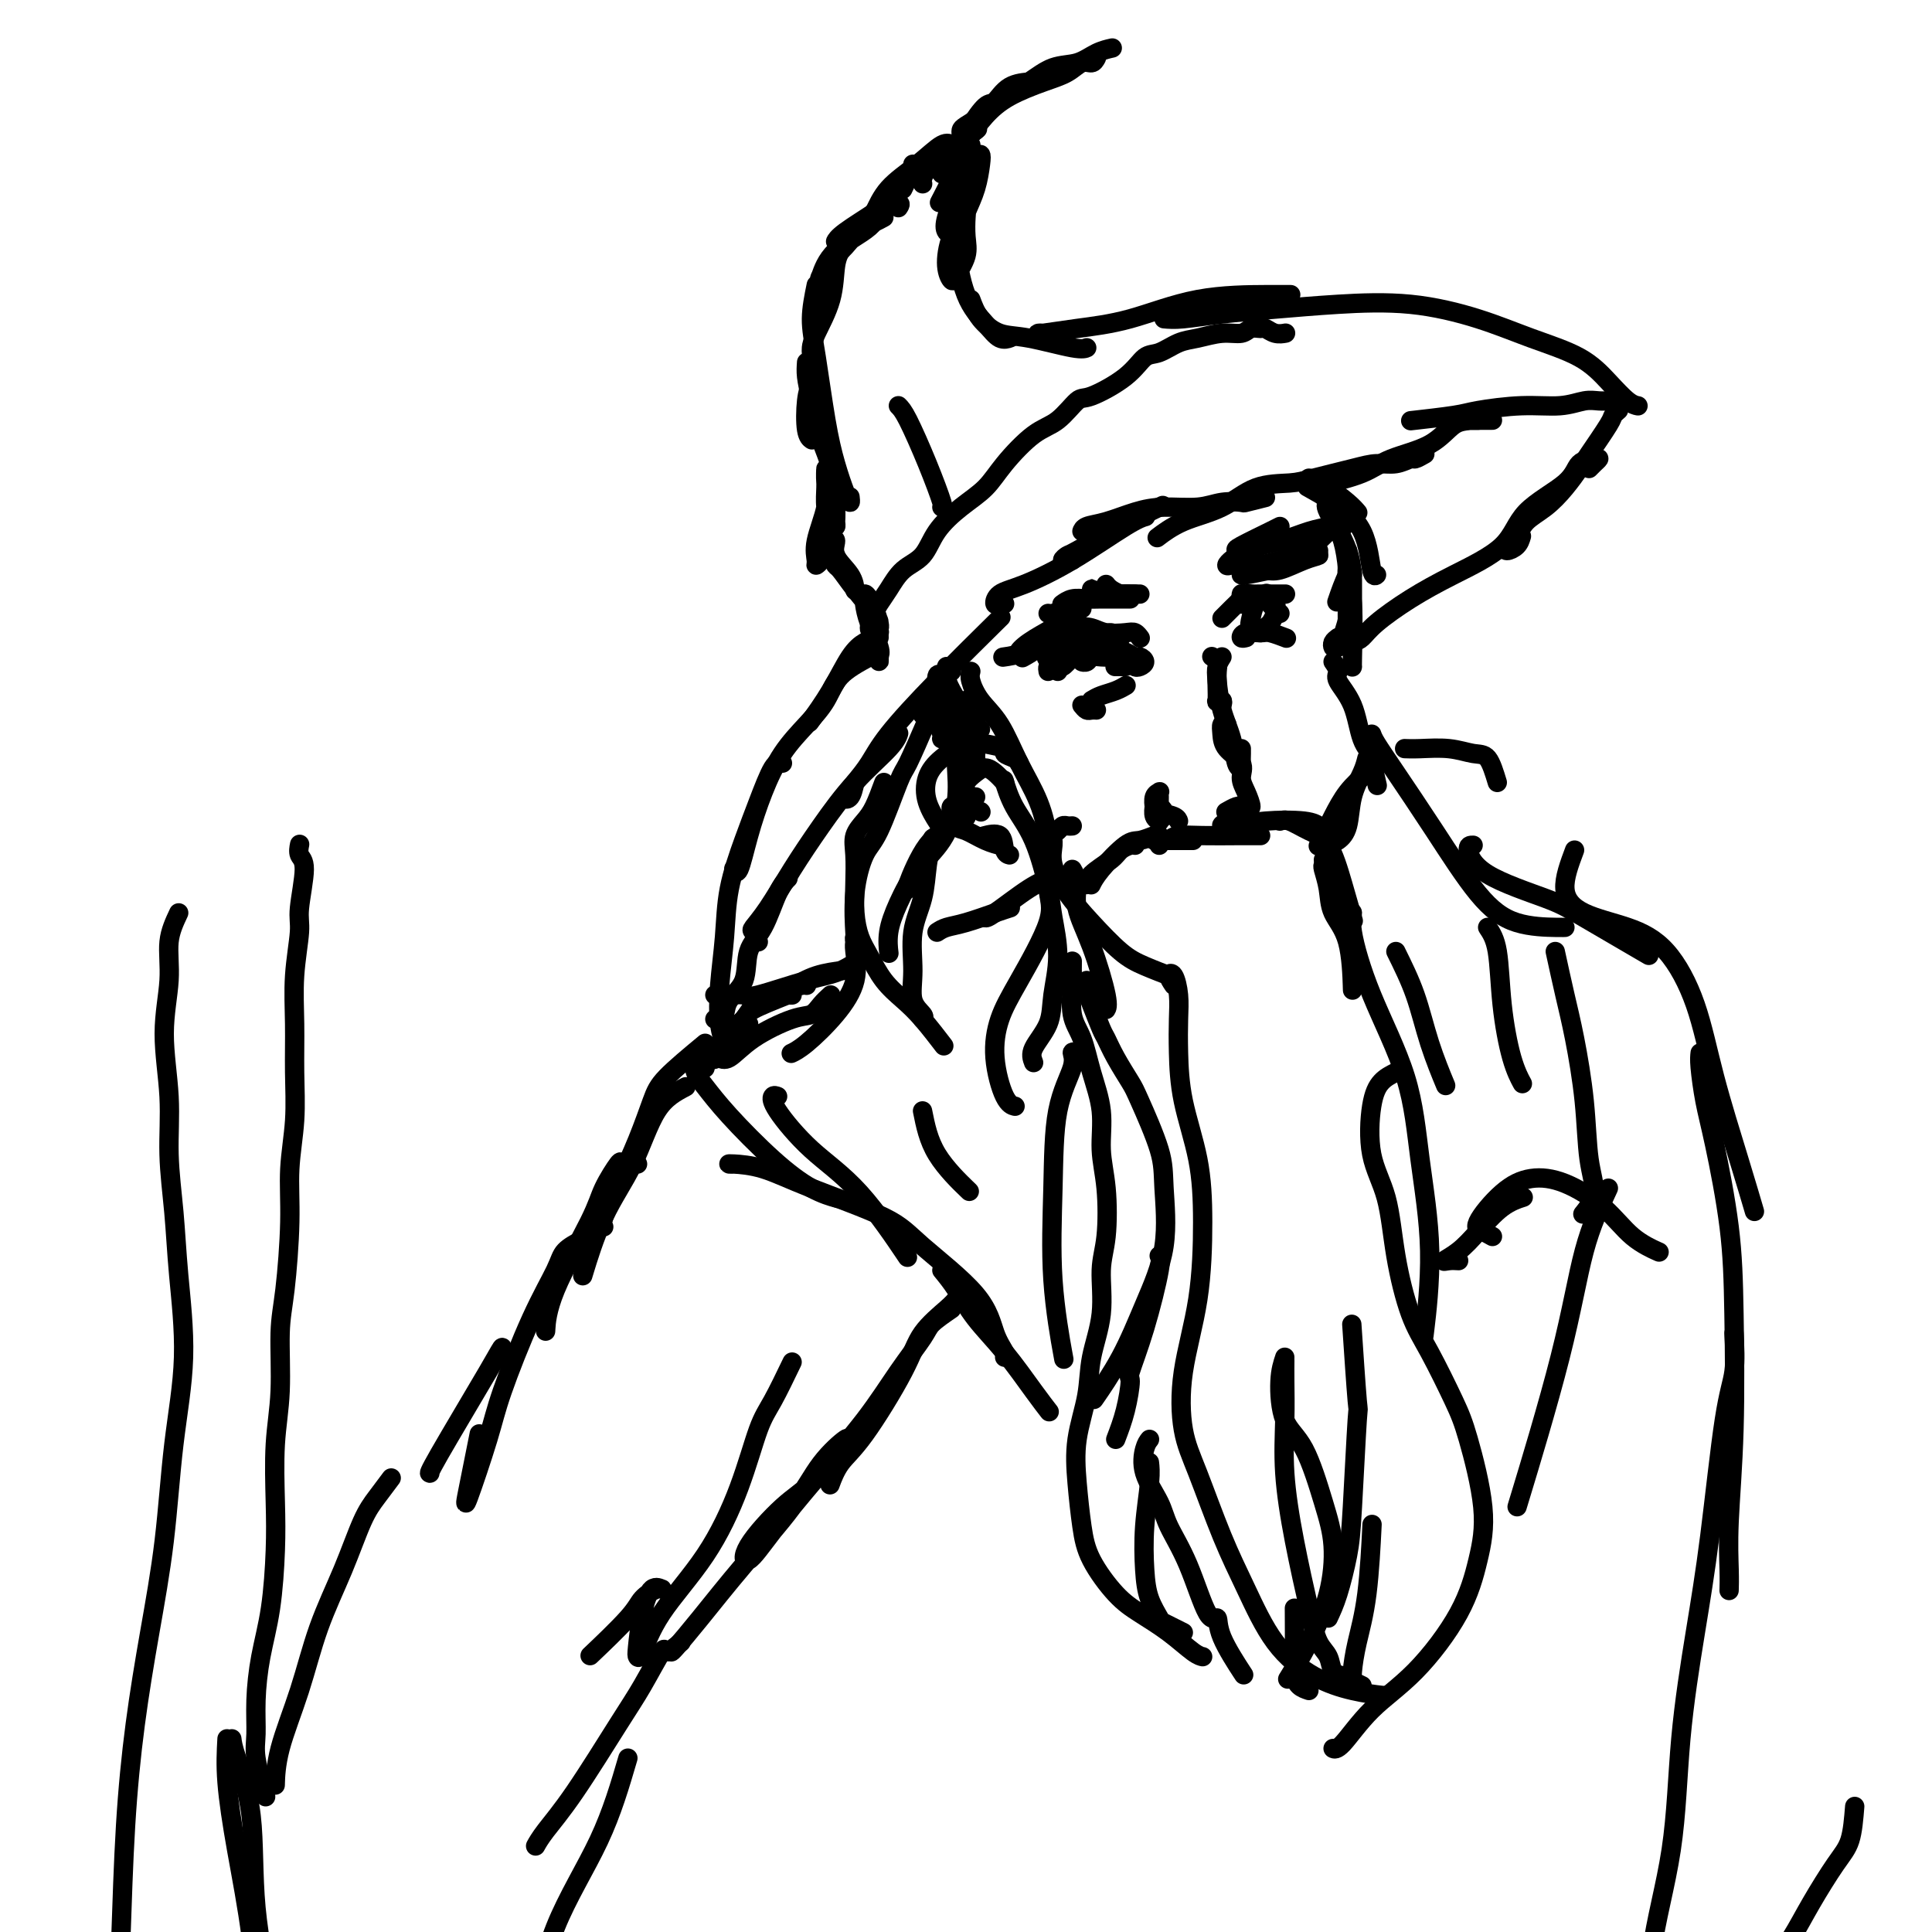 <svg viewBox='0 0 400 400' version='1.1' xmlns='http://www.w3.org/2000/svg' xmlns:xlink='http://www.w3.org/1999/xlink'><g fill='none' stroke='rgb(0,0,0)' stroke-width='4' stroke-linecap='round' stroke-linejoin='round'><path d='M186,43c0.299,-0.445 0.599,-0.889 0,-1c-0.599,-0.111 -2.095,0.113 -3,1c-0.905,0.887 -1.217,2.438 -3,4c-1.783,1.562 -5.035,3.134 -7,5c-1.965,1.866 -2.643,4.024 -3,5c-0.357,0.976 -0.394,0.769 0,0c0.394,-0.769 1.218,-2.101 2,-3c0.782,-0.899 1.524,-1.366 3,-3c1.476,-1.634 3.688,-4.434 5,-6c1.312,-1.566 1.724,-1.898 2,-2c0.276,-0.102 0.414,0.024 -1,1c-1.414,0.976 -4.381,2.801 -6,4c-1.619,1.199 -1.891,1.771 -2,2c-0.109,0.229 -0.054,0.114 0,0'/><path d='M188,36c0.429,-0.291 0.857,-0.582 1,-1c0.143,-0.418 -0.000,-0.963 0,-1c0.000,-0.037 0.144,0.433 0,1c-0.144,0.567 -0.577,1.229 -1,2c-0.423,0.771 -0.835,1.649 -1,2c-0.165,0.351 -0.082,0.176 0,0'/><path d='M183,45c-0.716,0.394 -1.431,0.788 -2,1c-0.569,0.212 -0.991,0.242 -1,0c-0.009,-0.242 0.393,-0.755 1,-2c0.607,-1.245 1.417,-3.223 3,-5c1.583,-1.777 3.940,-3.353 6,-5c2.060,-1.647 3.824,-3.367 5,-4c1.176,-0.633 1.765,-0.181 2,0c0.235,0.181 0.118,0.090 0,0'/><path d='M188,37c-0.952,1.112 -1.904,2.224 -2,2c-0.096,-0.224 0.665,-1.784 2,-3c1.335,-1.216 3.244,-2.089 5,-3c1.756,-0.911 3.357,-1.861 5,-3c1.643,-1.139 3.326,-2.468 4,-3c0.674,-0.532 0.337,-0.266 0,0'/><path d='M202,27c-0.308,0.223 -0.616,0.447 -1,1c-0.384,0.553 -0.845,1.437 -1,2c-0.155,0.563 -0.003,0.805 -1,3c-0.997,2.195 -3.142,6.341 -4,8c-0.858,1.659 -0.429,0.829 0,0'/><path d='M200,35c-0.131,-1.562 -0.263,-3.124 0,-4c0.263,-0.876 0.920,-1.065 1,-1c0.080,0.065 -0.417,0.385 -1,2c-0.583,1.615 -1.250,4.527 -2,7c-0.750,2.473 -1.581,4.509 -2,6c-0.419,1.491 -0.424,2.439 0,3c0.424,0.561 1.277,0.735 2,0c0.723,-0.735 1.316,-2.378 2,-4c0.684,-1.622 1.461,-3.223 2,-5c0.539,-1.777 0.842,-3.731 1,-5c0.158,-1.269 0.171,-1.855 0,-2c-0.171,-0.145 -0.526,0.151 -1,2c-0.474,1.849 -1.068,5.251 -2,8c-0.932,2.749 -2.204,4.844 -3,7c-0.796,2.156 -1.117,4.374 -1,6c0.117,1.626 0.672,2.661 1,3c0.328,0.339 0.428,-0.017 1,-1c0.572,-0.983 1.614,-2.594 2,-4c0.386,-1.406 0.114,-2.609 0,-4c-0.114,-1.391 -0.070,-2.972 0,-4c0.070,-1.028 0.167,-1.504 0,-2c-0.167,-0.496 -0.596,-1.010 -1,0c-0.404,1.010 -0.782,3.546 -1,5c-0.218,1.454 -0.275,1.826 0,4c0.275,2.174 0.883,6.152 2,9c1.117,2.848 2.743,4.568 4,6c1.257,1.432 2.146,2.578 3,3c0.854,0.422 1.673,0.121 2,0c0.327,-0.121 0.164,-0.060 0,0'/><path d='M201,62c0.508,1.365 1.015,2.730 2,4c0.985,1.270 2.446,2.445 4,3c1.554,0.555 3.200,0.489 6,1c2.800,0.511 6.754,1.599 9,2c2.246,0.401 2.785,0.115 3,0c0.215,-0.115 0.108,-0.057 0,0'/><path d='M174,52c0.105,-0.178 0.210,-0.357 0,0c-0.210,0.357 -0.736,1.248 -1,3c-0.264,1.752 -0.267,4.364 -1,7c-0.733,2.636 -2.196,5.294 -3,7c-0.804,1.706 -0.947,2.459 -1,3c-0.053,0.541 -0.015,0.869 0,1c0.015,0.131 0.008,0.066 0,0'/><path d='M175,50c-0.384,0.376 -0.768,0.752 -1,1c-0.232,0.248 -0.311,0.368 -1,2c-0.689,1.632 -1.989,4.778 -3,9c-1.011,4.222 -1.734,9.521 -2,12c-0.266,2.479 -0.076,2.137 0,2c0.076,-0.137 0.038,-0.068 0,0'/><path d='M169,59c-0.488,2.386 -0.975,4.771 -1,7c-0.025,2.229 0.414,4.301 1,8c0.586,3.699 1.320,9.026 2,13c0.680,3.974 1.307,6.595 2,9c0.693,2.405 1.454,4.593 2,6c0.546,1.407 0.878,2.033 1,2c0.122,-0.033 0.035,-0.724 0,-1c-0.035,-0.276 -0.017,-0.138 0,0'/><path d='M168,79c-0.393,1.071 -0.786,2.143 -1,4c-0.214,1.857 -0.250,4.500 0,6c0.250,1.500 0.786,1.857 1,2c0.214,0.143 0.107,0.071 0,0'/><path d='M186,84c0.483,0.483 0.967,0.967 2,3c1.033,2.033 2.617,5.617 4,9c1.383,3.383 2.565,6.565 3,8c0.435,1.435 0.124,1.124 0,1c-0.124,-0.124 -0.062,-0.062 0,0'/><path d='M167,75c-0.067,0.912 -0.133,1.823 0,3c0.133,1.177 0.466,2.619 1,5c0.534,2.381 1.268,5.700 2,8c0.732,2.300 1.461,3.581 2,6c0.539,2.419 0.887,5.975 1,8c0.113,2.025 -0.008,2.519 0,3c0.008,0.481 0.146,0.951 0,1c-0.146,0.049 -0.575,-0.322 -1,-1c-0.425,-0.678 -0.847,-1.662 -1,-3c-0.153,-1.338 -0.039,-3.029 0,-4c0.039,-0.971 0.003,-1.222 0,-2c-0.003,-0.778 0.028,-2.083 0,-2c-0.028,0.083 -0.113,1.554 0,3c0.113,1.446 0.426,2.869 0,5c-0.426,2.131 -1.589,4.972 -2,7c-0.411,2.028 -0.069,3.244 0,4c0.069,0.756 -0.135,1.052 0,1c0.135,-0.052 0.608,-0.451 1,-1c0.392,-0.549 0.704,-1.249 1,-2c0.296,-0.751 0.577,-1.553 1,-2c0.423,-0.447 0.989,-0.540 1,0c0.011,0.540 -0.533,1.712 0,3c0.533,1.288 2.144,2.693 3,4c0.856,1.307 0.959,2.516 1,3c0.041,0.484 0.021,0.242 0,0'/><path d='M173,115c0.014,0.317 0.028,0.634 0,1c-0.028,0.366 -0.099,0.780 0,1c0.099,0.220 0.366,0.245 1,1c0.634,0.755 1.635,2.240 3,4c1.365,1.760 3.095,3.797 4,5c0.905,1.203 0.986,1.574 1,2c0.014,0.426 -0.038,0.908 0,1c0.038,0.092 0.167,-0.205 0,-1c-0.167,-0.795 -0.632,-2.087 -1,-3c-0.368,-0.913 -0.641,-1.447 -1,-2c-0.359,-0.553 -0.804,-1.127 -1,-1c-0.196,0.127 -0.144,0.953 0,2c0.144,1.047 0.378,2.315 1,4c0.622,1.685 1.631,3.786 2,5c0.369,1.214 0.099,1.542 0,2c-0.099,0.458 -0.027,1.046 0,1c0.027,-0.046 0.008,-0.728 0,-1c-0.008,-0.272 -0.004,-0.136 0,0'/><path d='M182,132c-0.019,-0.397 -0.038,-0.794 0,-1c0.038,-0.206 0.132,-0.221 0,0c-0.132,0.221 -0.491,0.676 -1,1c-0.509,0.324 -1.167,0.515 -2,1c-0.833,0.485 -1.842,1.264 -3,3c-1.158,1.736 -2.466,4.429 -4,7c-1.534,2.571 -3.296,5.020 -4,6c-0.704,0.980 -0.352,0.490 0,0'/><path d='M180,136c-2.284,1.241 -4.568,2.481 -6,4c-1.432,1.519 -2.011,3.316 -3,5c-0.989,1.684 -2.387,3.255 -4,5c-1.613,1.745 -3.441,3.665 -5,6c-1.559,2.335 -2.849,5.084 -4,8c-1.151,2.916 -2.164,5.998 -3,9c-0.836,3.002 -1.494,5.924 -2,7c-0.506,1.076 -0.859,0.308 -1,0c-0.141,-0.308 -0.071,-0.154 0,0'/><path d='M162,158c-0.574,-0.192 -1.148,-0.383 -2,1c-0.852,1.383 -1.983,4.341 -3,7c-1.017,2.659 -1.920,5.018 -3,8c-1.080,2.982 -2.338,6.586 -3,10c-0.662,3.414 -0.727,6.639 -1,10c-0.273,3.361 -0.754,6.860 -1,10c-0.246,3.140 -0.259,5.922 0,8c0.259,2.078 0.788,3.451 1,4c0.212,0.549 0.106,0.275 0,0'/><path d='M148,211c0.316,0.044 0.632,0.087 1,0c0.368,-0.087 0.787,-0.305 1,-1c0.213,-0.695 0.220,-1.866 1,-3c0.780,-1.134 2.332,-2.231 3,-4c0.668,-1.769 0.453,-4.212 1,-6c0.547,-1.788 1.858,-2.923 3,-5c1.142,-2.077 2.115,-5.098 3,-7c0.885,-1.902 1.681,-2.686 2,-3c0.319,-0.314 0.159,-0.157 0,0'/><path d='M157,195c-0.362,-0.804 -0.725,-1.607 -1,-2c-0.275,-0.393 -0.464,-0.374 0,-1c0.464,-0.626 1.581,-1.896 3,-4c1.419,-2.104 3.140,-5.040 5,-8c1.860,-2.960 3.857,-5.942 6,-9c2.143,-3.058 4.430,-6.191 7,-9c2.570,-2.809 5.423,-5.295 7,-7c1.577,-1.705 1.879,-2.630 2,-3c0.121,-0.370 0.060,-0.185 0,0'/><path d='M177,162c-0.268,1.201 -0.537,2.402 -1,3c-0.463,0.598 -1.121,0.593 -1,0c0.121,-0.593 1.022,-1.776 2,-3c0.978,-1.224 2.033,-2.491 3,-4c0.967,-1.509 1.847,-3.260 4,-6c2.153,-2.740 5.580,-6.468 10,-11c4.420,-4.532 9.834,-9.866 12,-12c2.166,-2.134 1.083,-1.067 0,0'/><path d='M208,125c-0.304,-0.052 -0.607,-0.103 -1,0c-0.393,0.103 -0.874,0.361 -1,0c-0.126,-0.361 0.103,-1.340 1,-2c0.897,-0.660 2.461,-1.000 5,-2c2.539,-1.000 6.052,-2.660 10,-5c3.948,-2.340 8.332,-5.361 11,-7c2.668,-1.639 3.619,-1.897 4,-2c0.381,-0.103 0.190,-0.052 0,0'/><path d='M222,116c-0.954,0.115 -1.908,0.230 -2,0c-0.092,-0.230 0.677,-0.805 1,-1c0.323,-0.195 0.200,-0.011 2,-1c1.800,-0.989 5.523,-3.151 9,-5c3.477,-1.849 6.708,-3.385 8,-4c1.292,-0.615 0.646,-0.307 0,0'/><path d='M217,69c-0.318,0.006 -0.636,0.012 -1,0c-0.364,-0.012 -0.773,-0.042 -1,0c-0.227,0.042 -0.273,0.155 1,0c1.273,-0.155 3.865,-0.577 7,-1c3.135,-0.423 6.812,-0.845 11,-2c4.188,-1.155 8.885,-3.041 14,-4c5.115,-0.959 10.646,-0.989 14,-1c3.354,-0.011 4.530,-0.003 5,0c0.470,0.003 0.235,0.002 0,0'/><path d='M241,66c1.039,0.090 2.077,0.180 4,0c1.923,-0.180 4.730,-0.629 8,-1c3.270,-0.371 7.003,-0.666 11,-1c3.997,-0.334 8.259,-0.709 13,-1c4.741,-0.291 9.961,-0.497 15,0c5.039,0.497 9.895,1.699 14,3c4.105,1.301 7.457,2.702 11,4c3.543,1.298 7.275,2.491 10,4c2.725,1.509 4.442,3.332 6,5c1.558,1.668 2.958,3.180 4,4c1.042,0.820 1.726,0.949 2,1c0.274,0.051 0.137,0.026 0,0'/><path d='M333,83c0.163,-0.009 0.327,-0.017 0,0c-0.327,0.017 -1.144,0.060 -2,0c-0.856,-0.060 -1.749,-0.224 -3,0c-1.251,0.224 -2.858,0.834 -5,1c-2.142,0.166 -4.817,-0.113 -8,0c-3.183,0.113 -6.874,0.618 -9,1c-2.126,0.382 -2.688,0.641 -5,1c-2.312,0.359 -6.375,0.817 -8,1c-1.625,0.183 -0.813,0.092 0,0'/><path d='M309,87c-1.104,0.000 -2.209,0.000 -3,0c-0.791,0.000 -1.270,0.000 -2,0c-0.730,0.000 -1.711,0.000 -2,0c-0.289,0.000 0.115,0.000 0,0c-0.115,0.000 -0.747,0.000 -1,0c-0.253,0.000 -0.126,0.000 0,0'/><path d='M304,87c-0.618,0.000 -1.236,0.000 -1,0c0.236,0.000 1.328,0.000 2,0c0.672,0.000 0.926,0.000 1,0c0.074,0.000 -0.032,0.000 0,0c0.032,0.000 0.201,0.000 0,0c-0.201,0.000 -0.772,0.000 -1,0c-0.228,0.000 -0.114,0.000 0,0'/><path d='M307,86c-0.450,-0.008 -0.899,-0.016 -1,0c-0.101,0.016 0.147,0.055 0,0c-0.147,-0.055 -0.688,-0.206 -1,0c-0.312,0.206 -0.393,0.768 -1,1c-0.607,0.232 -1.739,0.132 -3,1c-1.261,0.868 -2.649,2.702 -5,4c-2.351,1.298 -5.663,2.061 -8,3c-2.337,0.939 -3.699,2.056 -6,3c-2.301,0.944 -5.543,1.716 -7,2c-1.457,0.284 -1.131,0.081 -1,0c0.131,-0.081 0.065,-0.041 0,0'/><path d='M295,94c-0.797,0.454 -1.595,0.908 -2,1c-0.405,0.092 -0.419,-0.179 -1,0c-0.581,0.179 -1.731,0.808 -3,1c-1.269,0.192 -2.659,-0.053 -4,0c-1.341,0.053 -2.634,0.405 -5,1c-2.366,0.595 -5.804,1.432 -8,2c-2.196,0.568 -3.149,0.867 -5,1c-1.851,0.133 -4.598,0.099 -7,1c-2.402,0.901 -4.458,2.736 -7,4c-2.542,1.264 -5.569,1.956 -8,3c-2.431,1.044 -4.266,2.441 -5,3c-0.734,0.559 -0.367,0.279 0,0'/><path d='M262,103c-1.671,0.414 -3.341,0.828 -4,1c-0.659,0.172 -0.306,0.100 -1,0c-0.694,-0.100 -2.436,-0.230 -4,0c-1.564,0.230 -2.951,0.821 -5,1c-2.049,0.179 -4.759,-0.053 -7,0c-2.241,0.053 -4.012,0.393 -6,1c-1.988,0.607 -4.193,1.482 -6,2c-1.807,0.518 -3.217,0.678 -4,1c-0.783,0.322 -0.938,0.806 -1,1c-0.062,0.194 -0.031,0.097 0,0'/><path d='M237,106c-1.577,0.762 -3.155,1.524 -5,2c-1.845,0.476 -3.958,0.667 -5,1c-1.042,0.333 -1.012,0.810 -1,1c0.012,0.190 0.006,0.095 0,0'/><path d='M271,99c0.724,0.384 1.448,0.769 2,1c0.552,0.231 0.931,0.309 2,1c1.069,0.691 2.826,1.994 4,3c1.174,1.006 1.764,1.716 2,2c0.236,0.284 0.118,0.142 0,0'/><path d='M271,101c0.107,0.059 0.213,0.118 0,0c-0.213,-0.118 -0.747,-0.414 0,0c0.747,0.414 2.775,1.536 5,3c2.225,1.464 4.648,3.269 6,6c1.352,2.731 1.633,6.389 2,8c0.367,1.611 0.819,1.175 1,1c0.181,-0.175 0.090,-0.087 0,0'/><path d='M191,147c0.000,0.417 0.000,0.833 0,1c0.000,0.167 0.000,0.083 0,0'/><path d='M197,145c0.431,1.488 0.862,2.976 1,4c0.138,1.024 -0.015,1.584 0,2c0.015,0.416 0.200,0.689 0,1c-0.200,0.311 -0.785,0.661 -1,0c-0.215,-0.661 -0.062,-2.332 0,-3c0.062,-0.668 0.031,-0.334 0,0'/><path d='M196,141c-0.307,-0.336 -0.614,-0.672 -1,-1c-0.386,-0.328 -0.851,-0.648 -1,0c-0.149,0.648 0.016,2.263 0,4c-0.016,1.737 -0.215,3.594 0,5c0.215,1.406 0.842,2.360 1,3c0.158,0.640 -0.153,0.964 0,1c0.153,0.036 0.770,-0.218 1,-1c0.230,-0.782 0.074,-2.093 0,-3c-0.074,-0.907 -0.066,-1.411 0,-2c0.066,-0.589 0.189,-1.265 0,-2c-0.189,-0.735 -0.692,-1.531 -1,-1c-0.308,0.531 -0.423,2.390 0,4c0.423,1.610 1.383,2.972 2,4c0.617,1.028 0.891,1.722 1,2c0.109,0.278 0.055,0.139 0,0'/><path d='M277,105c0.224,-0.460 0.449,-0.921 0,-1c-0.449,-0.079 -1.570,0.223 -2,0c-0.430,-0.223 -0.168,-0.970 0,-1c0.168,-0.030 0.241,0.658 0,1c-0.241,0.342 -0.797,0.337 0,2c0.797,1.663 2.945,4.992 4,8c1.055,3.008 1.015,5.694 1,8c-0.015,2.306 -0.004,4.230 0,5c0.004,0.770 0.002,0.385 0,0'/><path d='M278,109c0.136,0.052 0.271,0.105 0,0c-0.271,-0.105 -0.949,-0.366 -1,0c-0.051,0.366 0.523,1.360 1,3c0.477,1.640 0.855,3.927 1,6c0.145,2.073 0.057,3.932 0,6c-0.057,2.068 -0.083,4.347 0,6c0.083,1.653 0.275,2.682 0,3c-0.275,0.318 -1.018,-0.074 -1,-1c0.018,-0.926 0.796,-2.387 1,-4c0.204,-1.613 -0.166,-3.377 0,-5c0.166,-1.623 0.869,-3.105 1,-4c0.131,-0.895 -0.311,-1.202 -1,0c-0.689,1.202 -1.625,3.915 -2,5c-0.375,1.085 -0.187,0.543 0,0'/><path d='M253,136c-0.407,0.649 -0.814,1.298 -1,2c-0.186,0.702 -0.151,1.457 0,3c0.151,1.543 0.419,3.876 1,6c0.581,2.124 1.476,4.041 2,6c0.524,1.959 0.676,3.961 1,5c0.324,1.039 0.819,1.115 1,1c0.181,-0.115 0.049,-0.423 0,-1c-0.049,-0.577 -0.013,-1.425 0,-2c0.013,-0.575 0.004,-0.879 0,-1c-0.004,-0.121 -0.002,-0.061 0,0'/><path d='M254,150c-0.417,-0.155 -0.834,-0.309 -1,0c-0.166,0.309 -0.080,1.082 0,2c0.080,0.918 0.156,1.980 1,3c0.844,1.020 2.458,1.996 3,3c0.542,1.004 0.012,2.034 0,3c-0.012,0.966 0.495,1.866 1,3c0.505,1.134 1.009,2.502 1,3c-0.009,0.498 -0.530,0.126 -1,0c-0.470,-0.126 -0.888,-0.006 -1,0c-0.112,0.006 0.082,-0.102 0,0c-0.082,0.102 -0.440,0.414 -1,1c-0.560,0.586 -1.323,1.446 -2,2c-0.677,0.554 -1.267,0.804 -1,1c0.267,0.196 1.393,0.340 2,0c0.607,-0.340 0.697,-1.164 1,-2c0.303,-0.836 0.820,-1.684 1,-2c0.180,-0.316 0.023,-0.098 0,0c-0.023,0.098 0.087,0.078 0,0c-0.087,-0.078 -0.369,-0.213 -1,0c-0.631,0.213 -1.609,0.775 -2,1c-0.391,0.225 -0.196,0.112 0,0'/><path d='M253,146c0.113,-0.404 0.226,-0.808 0,-1c-0.226,-0.192 -0.792,-0.174 -1,0c-0.208,0.174 -0.060,0.502 0,0c0.060,-0.502 0.030,-1.833 0,-3c-0.030,-1.167 -0.060,-2.168 0,-3c0.060,-0.832 0.208,-1.493 0,-2c-0.208,-0.507 -0.774,-0.859 -1,-1c-0.226,-0.141 -0.113,-0.070 0,0'/><path d='M217,139c-0.063,-0.345 -0.127,-0.691 0,-1c0.127,-0.309 0.444,-0.583 1,-1c0.556,-0.417 1.351,-0.978 2,-1c0.649,-0.022 1.151,0.494 2,0c0.849,-0.494 2.044,-1.997 2,-2c-0.044,-0.003 -1.326,1.496 -2,2c-0.674,0.504 -0.740,0.014 -1,0c-0.260,-0.014 -0.714,0.449 -1,1c-0.286,0.551 -0.402,1.191 0,1c0.402,-0.191 1.323,-1.214 2,-2c0.677,-0.786 1.109,-1.334 2,-2c0.891,-0.666 2.240,-1.448 3,-2c0.760,-0.552 0.931,-0.872 1,-1c0.069,-0.128 0.034,-0.064 0,0'/><path d='M224,135c-0.836,0.369 -1.672,0.737 -2,1c-0.328,0.263 -0.148,0.419 0,0c0.148,-0.419 0.263,-1.415 1,-2c0.737,-0.585 2.096,-0.759 3,-1c0.904,-0.241 1.353,-0.548 2,-1c0.647,-0.452 1.493,-1.049 2,-1c0.507,0.049 0.675,0.744 1,1c0.325,0.256 0.807,0.073 1,0c0.193,-0.073 0.096,-0.037 0,0'/><path d='M225,132c-0.343,0.121 -0.685,0.242 -1,0c-0.315,-0.242 -0.602,-0.846 -1,-1c-0.398,-0.154 -0.906,0.141 -1,0c-0.094,-0.141 0.226,-0.718 1,-1c0.774,-0.282 2.001,-0.268 3,0c0.999,0.268 1.771,0.790 3,1c1.229,0.210 2.917,0.108 4,0c1.083,-0.108 1.561,-0.221 2,0c0.439,0.221 0.840,0.778 1,1c0.160,0.222 0.080,0.111 0,0'/><path d='M232,132c-0.583,0.108 -1.166,0.217 -2,0c-0.834,-0.217 -1.919,-0.758 -3,-1c-1.081,-0.242 -2.157,-0.184 -3,0c-0.843,0.184 -1.453,0.492 -2,1c-0.547,0.508 -1.032,1.214 -2,2c-0.968,0.786 -2.419,1.653 -3,2c-0.581,0.347 -0.290,0.173 0,0'/><path d='M223,136c-0.370,0.053 -0.740,0.105 -1,0c-0.260,-0.105 -0.410,-0.368 -1,0c-0.590,0.368 -1.620,1.368 -2,2c-0.380,0.632 -0.108,0.895 0,1c0.108,0.105 0.054,0.053 0,0'/><path d='M224,146c0.339,0.423 0.679,0.845 1,1c0.321,0.155 0.625,0.042 1,0c0.375,-0.042 0.821,-0.012 1,0c0.179,0.012 0.089,0.006 0,0'/><path d='M226,145c0.565,-0.339 1.131,-0.679 2,-1c0.869,-0.321 2.042,-0.625 3,-1c0.958,-0.375 1.702,-0.821 2,-1c0.298,-0.179 0.149,-0.089 0,0'/><path d='M233,138c-0.844,0.000 -1.689,0.000 -2,0c-0.311,0.000 -0.089,0.000 0,0c0.089,0.000 0.044,0.000 0,0'/><path d='M225,137c-0.518,-0.030 -1.035,-0.061 -1,0c0.035,0.061 0.623,0.212 1,0c0.377,-0.212 0.544,-0.789 1,-1c0.456,-0.211 1.200,-0.057 2,0c0.800,0.057 1.657,0.016 2,0c0.343,-0.016 0.171,-0.008 0,0'/><path d='M230,134c1.062,0.303 2.124,0.607 3,1c0.876,0.393 1.565,0.877 2,1c0.435,0.123 0.615,-0.113 1,0c0.385,0.113 0.976,0.576 1,1c0.024,0.424 -0.518,0.808 -1,1c-0.482,0.192 -0.902,0.191 -1,0c-0.098,-0.191 0.128,-0.573 0,-1c-0.128,-0.427 -0.609,-0.900 -1,-1c-0.391,-0.100 -0.693,0.173 -1,0c-0.307,-0.173 -0.618,-0.792 -1,-1c-0.382,-0.208 -0.834,-0.004 -1,0c-0.166,0.004 -0.045,-0.191 0,0c0.045,0.191 0.013,0.769 0,1c-0.013,0.231 -0.006,0.116 0,0'/><path d='M253,128c0.641,-0.649 1.282,-1.298 2,-2c0.718,-0.702 1.512,-1.456 2,-2c0.488,-0.544 0.670,-0.877 1,-1c0.330,-0.123 0.809,-0.035 1,0c0.191,0.035 0.096,0.018 0,0'/><path d='M258,125c-0.426,0.083 -0.851,0.166 -1,0c-0.149,-0.166 -0.020,-0.580 0,-1c0.020,-0.420 -0.068,-0.845 0,-1c0.068,-0.155 0.292,-0.042 1,0c0.708,0.042 1.901,0.011 3,0c1.099,-0.011 2.104,-0.003 3,0c0.896,0.003 1.685,0.001 2,0c0.315,-0.001 0.158,-0.000 0,0'/><path d='M258,132c-0.455,0.115 -0.909,0.231 -1,0c-0.091,-0.231 0.183,-0.808 1,-1c0.817,-0.192 2.178,0.000 3,0c0.822,0.000 1.106,-0.192 2,0c0.894,0.192 2.398,0.769 3,1c0.602,0.231 0.301,0.115 0,0'/><path d='M265,127c-0.952,-0.799 -1.905,-1.599 -2,-2c-0.095,-0.401 0.666,-0.404 1,0c0.334,0.404 0.240,1.216 0,2c-0.240,0.784 -0.625,1.540 -1,2c-0.375,0.460 -0.740,0.626 -1,1c-0.260,0.374 -0.416,0.958 -1,1c-0.584,0.042 -1.596,-0.458 -2,-1c-0.404,-0.542 -0.201,-1.125 0,-2c0.201,-0.875 0.400,-2.043 1,-3c0.600,-0.957 1.600,-1.702 2,-2c0.400,-0.298 0.200,-0.149 0,0'/><path d='M236,123c-0.335,-0.002 -0.671,-0.003 -1,0c-0.329,0.003 -0.652,0.011 -1,0c-0.348,-0.011 -0.720,-0.042 -1,0c-0.280,0.042 -0.467,0.156 -1,0c-0.533,-0.156 -1.413,-0.580 -2,-1c-0.587,-0.420 -0.882,-0.834 -1,-1c-0.118,-0.166 -0.059,-0.083 0,0'/><path d='M235,123c-1.551,-0.028 -3.102,-0.056 -4,0c-0.898,0.056 -1.144,0.197 -2,0c-0.856,-0.197 -2.322,-0.733 -3,-1c-0.678,-0.267 -0.567,-0.264 0,0c0.567,0.264 1.591,0.790 2,1c0.409,0.210 0.205,0.105 0,0'/><path d='M234,124c-0.999,0.002 -1.998,0.004 -3,0c-1.002,-0.004 -2.006,-0.015 -3,0c-0.994,0.015 -1.978,0.056 -3,0c-1.022,-0.056 -2.083,-0.207 -3,0c-0.917,0.207 -1.691,0.774 -2,1c-0.309,0.226 -0.155,0.113 0,0'/><path d='M228,123c-0.831,-0.061 -1.662,-0.121 -2,0c-0.338,0.121 -0.182,0.425 -1,1c-0.818,0.575 -2.611,1.422 -4,2c-1.389,0.578 -2.374,0.886 -3,1c-0.626,0.114 -0.893,0.032 -1,0c-0.107,-0.032 -0.053,-0.016 0,0'/><path d='M224,126c-1.059,0.691 -2.119,1.383 -3,2c-0.881,0.617 -1.584,1.160 -3,2c-1.416,0.840 -3.544,1.978 -5,3c-1.456,1.022 -2.238,1.929 -2,2c0.238,0.071 1.497,-0.694 2,-1c0.503,-0.306 0.252,-0.153 0,0'/><path d='M222,128c-0.150,0.271 -0.300,0.542 -1,1c-0.700,0.458 -1.951,1.102 -3,2c-1.049,0.898 -1.898,2.049 -3,3c-1.102,0.951 -2.458,1.700 -3,2c-0.542,0.300 -0.271,0.150 0,0'/><path d='M217,133c-0.627,-0.196 -1.254,-0.392 -2,0c-0.746,0.392 -1.612,1.373 -3,2c-1.388,0.627 -3.297,0.900 -4,1c-0.703,0.100 -0.201,0.029 0,0c0.201,-0.029 0.100,-0.014 0,0'/><path d='M256,117c0.004,-0.338 0.008,-0.675 0,-1c-0.008,-0.325 -0.026,-0.637 0,-1c0.026,-0.363 0.098,-0.777 0,-1c-0.098,-0.223 -0.367,-0.256 1,-1c1.367,-0.744 4.368,-2.200 6,-3c1.632,-0.800 1.895,-0.943 2,-1c0.105,-0.057 0.053,-0.029 0,0'/><path d='M260,114c-0.853,0.653 -1.705,1.307 -3,2c-1.295,0.693 -3.031,1.426 -3,1c0.031,-0.426 1.829,-2.012 4,-3c2.171,-0.988 4.715,-1.379 7,-2c2.285,-0.621 4.311,-1.473 6,-2c1.689,-0.527 3.041,-0.730 4,-1c0.959,-0.270 1.525,-0.609 1,0c-0.525,0.609 -2.141,2.164 -3,3c-0.859,0.836 -0.960,0.953 -1,1c-0.040,0.047 -0.020,0.023 0,0'/><path d='M263,118c-1.996,0.428 -3.992,0.855 -5,1c-1.008,0.145 -1.027,0.007 -1,0c0.027,-0.007 0.102,0.117 1,0c0.898,-0.117 2.619,-0.476 4,-1c1.381,-0.524 2.422,-1.213 4,-2c1.578,-0.787 3.694,-1.674 5,-2c1.306,-0.326 1.802,-0.093 2,0c0.198,0.093 0.099,0.047 0,0'/><path d='M268,115c-0.809,0.308 -1.619,0.616 -3,1c-1.381,0.384 -3.335,0.845 -4,1c-0.665,0.155 -0.043,0.002 1,0c1.043,-0.002 2.507,0.145 4,0c1.493,-0.145 3.014,-0.581 4,-1c0.986,-0.419 1.435,-0.820 2,-1c0.565,-0.180 1.245,-0.140 1,0c-0.245,0.140 -1.415,0.378 -3,1c-1.585,0.622 -3.584,1.627 -5,2c-1.416,0.373 -2.250,0.114 -3,0c-0.750,-0.114 -1.418,-0.082 -1,0c0.418,0.082 1.920,0.214 3,0c1.080,-0.214 1.737,-0.776 2,-1c0.263,-0.224 0.131,-0.112 0,0'/><path d='M239,167c0.423,-0.053 0.846,-0.106 1,0c0.154,0.106 0.037,0.370 0,0c-0.037,-0.370 0.004,-1.373 0,-2c-0.004,-0.627 -0.053,-0.877 0,-1c0.053,-0.123 0.209,-0.117 0,0c-0.209,0.117 -0.784,0.347 -1,1c-0.216,0.653 -0.073,1.731 0,2c0.073,0.269 0.076,-0.271 0,0c-0.076,0.271 -0.230,1.352 0,2c0.230,0.648 0.843,0.863 1,1c0.157,0.137 -0.143,0.198 0,0c0.143,-0.198 0.728,-0.653 1,-1c0.272,-0.347 0.231,-0.587 0,-1c-0.231,-0.413 -0.650,-1.000 -1,-1c-0.350,0.000 -0.630,0.588 0,1c0.630,0.412 2.170,0.649 3,1c0.830,0.351 0.952,0.814 1,1c0.048,0.186 0.024,0.093 0,0'/><path d='M199,146c0.423,0.402 0.845,0.804 1,1c0.155,0.196 0.041,0.187 0,0c-0.041,-0.187 -0.011,-0.550 0,-1c0.011,-0.450 0.002,-0.987 0,-1c-0.002,-0.013 0.002,0.497 0,1c-0.002,0.503 -0.011,0.997 0,2c0.011,1.003 0.041,2.515 0,4c-0.041,1.485 -0.155,2.944 0,4c0.155,1.056 0.577,1.708 1,2c0.423,0.292 0.845,0.223 1,0c0.155,-0.223 0.042,-0.598 0,-1c-0.042,-0.402 -0.012,-0.829 0,-1c0.012,-0.171 0.006,-0.085 0,0'/><path d='M202,149c0.000,-0.097 0.000,-0.194 0,0c0.000,0.194 0.000,0.679 0,1c-0.000,0.321 0.000,0.478 0,1c0.000,0.522 0.000,1.410 0,2c-0.000,0.590 0.000,0.883 0,1c-0.000,0.117 0.000,0.059 0,0'/><path d='M203,151c-0.853,-0.876 -1.707,-1.751 -2,-2c-0.293,-0.249 -0.027,0.129 0,1c0.027,0.871 -0.185,2.234 0,3c0.185,0.766 0.767,0.933 1,1c0.233,0.067 0.116,0.033 0,0'/><path d='M197,139c-0.425,0.160 -0.849,0.319 -1,0c-0.151,-0.319 -0.028,-1.118 0,-1c0.028,0.118 -0.038,1.151 0,2c0.038,0.849 0.181,1.513 1,3c0.819,1.487 2.313,3.797 3,7c0.687,3.203 0.566,7.299 0,11c-0.566,3.701 -1.577,7.005 -3,9c-1.423,1.995 -3.258,2.679 -5,5c-1.742,2.321 -3.392,6.279 -4,8c-0.608,1.721 -0.174,1.206 0,1c0.174,-0.206 0.087,-0.103 0,0'/><path d='M197,144c0.418,0.441 0.837,0.882 1,2c0.163,1.118 0.071,2.911 0,5c-0.071,2.089 -0.119,4.472 0,7c0.119,2.528 0.406,5.200 0,8c-0.406,2.800 -1.506,5.728 -3,8c-1.494,2.272 -3.381,3.888 -5,6c-1.619,2.112 -2.970,4.721 -4,7c-1.030,2.279 -1.739,4.229 -2,6c-0.261,1.771 -0.075,3.363 0,4c0.075,0.637 0.037,0.318 0,0'/><path d='M192,149c-1.565,3.627 -3.131,7.253 -4,9c-0.869,1.747 -1.042,1.614 -2,4c-0.958,2.386 -2.702,7.291 -4,10c-1.298,2.709 -2.152,3.223 -3,5c-0.848,1.777 -1.691,4.816 -2,8c-0.309,3.184 -0.083,6.511 0,8c0.083,1.489 0.024,1.140 0,1c-0.024,-0.140 -0.012,-0.070 0,0'/><path d='M183,162c-0.679,1.842 -1.359,3.684 -2,5c-0.641,1.316 -1.244,2.104 -2,3c-0.756,0.896 -1.664,1.898 -2,3c-0.336,1.102 -0.099,2.302 0,4c0.099,1.698 0.059,3.892 0,6c-0.059,2.108 -0.137,4.129 0,6c0.137,1.871 0.489,3.594 1,5c0.511,1.406 1.181,2.497 2,4c0.819,1.503 1.786,3.419 3,5c1.214,1.581 2.676,2.826 4,4c1.324,1.174 2.510,2.278 4,4c1.490,1.722 3.283,4.064 4,5c0.717,0.936 0.359,0.468 0,0'/><path d='M191,211c0.230,-0.212 0.461,-0.424 0,-1c-0.461,-0.576 -1.613,-1.517 -2,-3c-0.387,-1.483 -0.009,-3.508 0,-6c0.009,-2.492 -0.351,-5.449 0,-8c0.351,-2.551 1.414,-4.694 2,-7c0.586,-2.306 0.696,-4.775 1,-7c0.304,-2.225 0.801,-4.207 1,-5c0.199,-0.793 0.099,-0.396 0,0'/><path d='M211,158c-0.170,-0.333 -0.340,-0.666 -1,-1c-0.660,-0.334 -1.811,-0.670 -2,-1c-0.189,-0.330 0.583,-0.656 0,-1c-0.583,-0.344 -2.522,-0.708 -4,-1c-1.478,-0.292 -2.494,-0.512 -4,0c-1.506,0.512 -3.503,1.756 -5,3c-1.497,1.244 -2.494,2.488 -3,4c-0.506,1.512 -0.521,3.292 0,5c0.521,1.708 1.577,3.345 2,4c0.423,0.655 0.211,0.327 0,0'/><path d='M197,167c-0.079,0.099 -0.157,0.198 0,1c0.157,0.802 0.550,2.306 1,3c0.450,0.694 0.956,0.578 2,1c1.044,0.422 2.627,1.383 4,2c1.373,0.617 2.535,0.891 3,1c0.465,0.109 0.232,0.055 0,0'/><path d='M208,162c-0.663,-0.715 -1.326,-1.430 -2,-2c-0.674,-0.570 -1.357,-0.997 -2,-1c-0.643,-0.003 -1.244,0.416 -2,1c-0.756,0.584 -1.667,1.332 -2,2c-0.333,0.668 -0.090,1.257 0,2c0.090,0.743 0.026,1.641 0,2c-0.026,0.359 -0.013,0.180 0,0'/><path d='M202,165c-0.844,0.622 -1.689,1.244 -2,2c-0.311,0.756 -0.089,1.644 0,2c0.089,0.356 0.044,0.178 0,0'/><path d='M203,168c0.000,0.000 0.100,0.100 0.1,0.1'/><path d='M204,173c-0.317,0.083 -0.635,0.166 0,0c0.635,-0.166 2.222,-0.581 3,0c0.778,0.581 0.748,2.156 1,3c0.252,0.844 0.786,0.955 1,1c0.214,0.045 0.107,0.022 0,0'/><path d='M201,139c-0.130,0.492 -0.260,0.985 0,2c0.260,1.015 0.911,2.553 2,4c1.089,1.447 2.616,2.802 4,5c1.384,2.198 2.625,5.238 4,8c1.375,2.762 2.885,5.244 4,8c1.115,2.756 1.834,5.785 2,9c0.166,3.215 -0.220,6.618 0,9c0.220,2.382 1.045,3.745 0,7c-1.045,3.255 -3.961,8.403 -6,12c-2.039,3.597 -3.201,5.643 -4,8c-0.799,2.357 -1.235,5.023 -1,8c0.235,2.977 1.140,6.263 2,8c0.860,1.737 1.674,1.925 2,2c0.326,0.075 0.163,0.038 0,0'/><path d='M214,220c-0.319,-0.834 -0.639,-1.668 0,-3c0.639,-1.332 2.236,-3.162 3,-5c0.764,-1.838 0.694,-3.684 1,-6c0.306,-2.316 0.987,-5.104 1,-8c0.013,-2.896 -0.641,-5.901 -1,-8c-0.359,-2.099 -0.422,-3.292 -1,-6c-0.578,-2.708 -1.670,-6.932 -3,-10c-1.330,-3.068 -2.896,-4.980 -4,-7c-1.104,-2.020 -1.744,-4.149 -2,-5c-0.256,-0.851 -0.128,-0.426 0,0'/><path d='M222,171c-0.331,0.025 -0.663,0.050 -1,0c-0.337,-0.050 -0.681,-0.175 -1,0c-0.319,0.175 -0.614,0.650 -1,1c-0.386,0.350 -0.864,0.577 -1,1c-0.136,0.423 0.070,1.044 0,2c-0.070,0.956 -0.415,2.248 0,4c0.415,1.752 1.590,3.965 3,6c1.410,2.035 3.055,3.890 5,6c1.945,2.110 4.192,4.473 6,6c1.808,1.527 3.179,2.219 5,3c1.821,0.781 4.092,1.652 5,2c0.908,0.348 0.454,0.174 0,0'/><path d='M240,175c-0.010,-0.318 -0.020,-0.636 0,-1c0.020,-0.364 0.069,-0.775 0,-1c-0.069,-0.225 -0.257,-0.263 -1,0c-0.743,0.263 -2.042,0.827 -3,1c-0.958,0.173 -1.576,-0.047 -3,1c-1.424,1.047 -3.652,3.359 -5,5c-1.348,1.641 -1.814,2.612 -2,3c-0.186,0.388 -0.093,0.194 0,0'/><path d='M235,175c-0.226,-0.073 -0.453,-0.145 -1,0c-0.547,0.145 -1.415,0.509 -2,1c-0.585,0.491 -0.889,1.111 -2,2c-1.111,0.889 -3.030,2.047 -4,3c-0.970,0.953 -0.991,1.701 -1,2c-0.009,0.299 -0.004,0.150 0,0'/><path d='M239,174c0.166,0.000 0.332,0.000 1,0c0.668,0.000 1.839,0.000 3,0c1.161,0.000 2.313,0.000 3,0c0.687,0.000 0.911,0.000 1,0c0.089,0.000 0.045,0.000 0,0'/><path d='M242,174c0.461,-0.423 0.922,-0.845 2,-1c1.078,-0.155 2.772,-0.041 5,0c2.228,0.041 4.989,0.011 7,0c2.011,-0.011 3.272,-0.003 4,0c0.728,0.003 0.922,0.001 1,0c0.078,-0.001 0.039,-0.000 0,0'/><path d='M253,172c0.176,0.085 0.352,0.170 1,0c0.648,-0.170 1.768,-0.595 3,-1c1.232,-0.405 2.578,-0.789 5,-1c2.422,-0.211 5.921,-0.249 8,0c2.079,0.249 2.737,0.785 3,1c0.263,0.215 0.132,0.107 0,0'/><path d='M265,170c0.494,-0.185 0.987,-0.371 2,0c1.013,0.371 2.545,1.298 4,2c1.455,0.702 2.833,1.178 4,3c1.167,1.822 2.122,4.991 3,8c0.878,3.009 1.679,5.860 2,7c0.321,1.140 0.160,0.570 0,0'/><path d='M274,178c0.028,0.398 0.056,0.796 0,1c-0.056,0.204 -0.197,0.214 0,1c0.197,0.786 0.732,2.349 1,4c0.268,1.651 0.268,3.391 1,5c0.732,1.609 2.197,3.087 3,6c0.803,2.913 0.944,7.261 1,9c0.056,1.739 0.028,0.870 0,0'/><path d='M222,180c0.489,0.870 0.979,1.739 1,3c0.021,1.261 -0.425,2.912 0,5c0.425,2.088 1.722,4.611 3,8c1.278,3.389 2.536,7.643 3,10c0.464,2.357 0.132,2.816 0,3c-0.132,0.184 -0.066,0.092 0,0'/><path d='M225,203c-0.058,0.647 -0.116,1.294 0,2c0.116,0.706 0.406,1.470 1,3c0.594,1.530 1.494,3.824 2,5c0.506,1.176 0.619,1.233 1,2c0.381,0.767 1.029,2.243 2,4c0.971,1.757 2.263,3.795 3,5c0.737,1.205 0.918,1.577 2,4c1.082,2.423 3.064,6.896 4,10c0.936,3.104 0.824,4.840 1,8c0.176,3.160 0.638,7.745 0,12c-0.638,4.255 -2.377,8.182 -4,12c-1.623,3.818 -3.129,7.528 -5,11c-1.871,3.472 -4.106,6.706 -5,8c-0.894,1.294 -0.447,0.647 0,0'/><path d='M231,298c0.714,-1.868 1.428,-3.737 2,-6c0.572,-2.263 1.001,-4.922 1,-6c-0.001,-1.078 -0.431,-0.576 0,-2c0.431,-1.424 1.724,-4.773 3,-9c1.276,-4.227 2.536,-9.330 3,-12c0.464,-2.670 0.133,-2.906 0,-3c-0.133,-0.094 -0.066,-0.047 0,0'/><path d='M243,204c-0.506,-0.754 -1.011,-1.507 -1,-2c0.011,-0.493 0.540,-0.724 1,0c0.460,0.724 0.851,2.404 1,4c0.149,1.596 0.054,3.108 0,5c-0.054,1.892 -0.068,4.166 0,7c0.068,2.834 0.218,6.230 1,10c0.782,3.770 2.197,7.914 3,12c0.803,4.086 0.993,8.116 1,13c0.007,4.884 -0.169,10.624 -1,16c-0.831,5.376 -2.317,10.390 -3,15c-0.683,4.610 -0.563,8.818 0,12c0.563,3.182 1.568,5.338 3,9c1.432,3.662 3.290,8.830 5,13c1.710,4.170 3.271,7.342 5,11c1.729,3.658 3.626,7.803 6,11c2.374,3.197 5.224,5.445 8,7c2.776,1.555 5.476,2.417 8,3c2.524,0.583 4.872,0.888 6,1c1.128,0.112 1.037,0.032 1,0c-0.037,-0.032 -0.018,-0.016 0,0'/><path d='M282,349c-0.675,-0.320 -1.350,-0.639 -2,-1c-0.650,-0.361 -1.275,-0.763 -2,-1c-0.725,-0.237 -1.548,-0.307 -2,-1c-0.452,-0.693 -0.531,-2.008 -1,-3c-0.469,-0.992 -1.327,-1.662 -2,-3c-0.673,-1.338 -1.161,-3.344 -2,-7c-0.839,-3.656 -2.029,-8.963 -3,-14c-0.971,-5.037 -1.724,-9.806 -2,-14c-0.276,-4.194 -0.074,-7.815 0,-11c0.074,-3.185 0.020,-5.934 0,-8c-0.020,-2.066 -0.006,-3.447 0,-4c0.006,-0.553 0.003,-0.276 0,0'/><path d='M266,281c-0.443,1.315 -0.885,2.630 -1,5c-0.115,2.370 0.098,5.795 1,8c0.902,2.205 2.493,3.188 4,6c1.507,2.812 2.928,7.451 4,11c1.072,3.549 1.793,6.006 2,9c0.207,2.994 -0.099,6.524 -1,10c-0.901,3.476 -2.396,6.897 -4,10c-1.604,3.103 -3.315,5.886 -4,7c-0.685,1.114 -0.342,0.557 0,0'/><path d='M275,335c0.642,-1.365 1.283,-2.730 2,-5c0.717,-2.270 1.509,-5.445 2,-8c0.491,-2.555 0.681,-4.491 1,-10c0.319,-5.509 0.766,-14.590 1,-18c0.234,-3.410 0.255,-1.149 0,-4c-0.255,-2.851 -0.787,-10.815 -1,-14c-0.213,-3.185 -0.106,-1.593 0,0'/><path d='M279,189c0.492,-0.168 0.985,-0.337 1,0c0.015,0.337 -0.446,1.178 0,4c0.446,2.822 1.801,7.624 4,13c2.199,5.376 5.244,11.327 7,17c1.756,5.673 2.223,11.067 3,17c0.777,5.933 1.863,12.405 2,19c0.137,6.595 -0.675,13.313 -1,16c-0.325,2.687 -0.162,1.344 0,0'/><path d='M289,222c-1.063,0.529 -2.126,1.059 -3,2c-0.874,0.941 -1.560,2.295 -2,5c-0.440,2.705 -0.633,6.763 0,10c0.633,3.237 2.091,5.653 3,9c0.909,3.347 1.267,7.626 2,12c0.733,4.374 1.840,8.844 3,12c1.160,3.156 2.372,4.997 4,8c1.628,3.003 3.672,7.168 5,10c1.328,2.832 1.941,4.331 3,8c1.059,3.669 2.564,9.507 3,14c0.436,4.493 -0.198,7.642 -1,11c-0.802,3.358 -1.774,6.924 -4,11c-2.226,4.076 -5.707,8.661 -9,12c-3.293,3.339 -6.398,5.431 -9,8c-2.602,2.569 -4.701,5.615 -6,7c-1.299,1.385 -1.800,1.110 -2,1c-0.200,-0.110 -0.100,-0.055 0,0'/><path d='M280,349c-0.061,-0.788 -0.121,-1.576 0,-3c0.121,-1.424 0.424,-3.485 1,-6c0.576,-2.515 1.424,-5.485 2,-10c0.576,-4.515 0.879,-10.576 1,-13c0.121,-2.424 0.061,-1.212 0,0'/><path d='M222,199c-0.013,1.194 -0.026,2.389 0,3c0.026,0.611 0.092,0.639 0,2c-0.092,1.361 -0.341,4.056 0,6c0.341,1.944 1.272,3.137 2,5c0.728,1.863 1.254,4.395 2,7c0.746,2.605 1.712,5.284 2,8c0.288,2.716 -0.103,5.468 0,8c0.103,2.532 0.700,4.842 1,8c0.300,3.158 0.303,7.163 0,10c-0.303,2.837 -0.912,4.506 -1,7c-0.088,2.494 0.343,5.811 0,9c-0.343,3.189 -1.462,6.248 -2,9c-0.538,2.752 -0.494,5.195 -1,8c-0.506,2.805 -1.560,5.972 -2,9c-0.440,3.028 -0.265,5.916 0,9c0.265,3.084 0.621,6.365 1,9c0.379,2.635 0.780,4.625 2,7c1.220,2.375 3.259,5.134 5,7c1.741,1.866 3.185,2.840 5,4c1.815,1.160 4.002,2.507 6,4c1.998,1.493 3.807,3.133 5,4c1.193,0.867 1.769,0.962 2,1c0.231,0.038 0.115,0.019 0,0'/><path d='M245,338c-1.630,-0.820 -3.261,-1.639 -4,-2c-0.739,-0.361 -0.587,-0.263 -1,-1c-0.413,-0.737 -1.393,-2.310 -2,-4c-0.607,-1.690 -0.842,-3.497 -1,-6c-0.158,-2.503 -0.238,-5.702 0,-9c0.238,-3.298 0.795,-6.696 1,-9c0.205,-2.304 0.059,-3.516 0,-4c-0.059,-0.484 -0.029,-0.242 0,0'/><path d='M238,298c-0.341,0.432 -0.682,0.864 -1,2c-0.318,1.136 -0.612,2.975 0,5c0.612,2.025 2.129,4.235 3,6c0.871,1.765 1.095,3.084 2,5c0.905,1.916 2.492,4.431 4,8c1.508,3.569 2.937,8.194 4,10c1.063,1.806 1.759,0.793 2,1c0.241,0.207 0.026,1.633 1,4c0.974,2.367 3.135,5.676 4,7c0.865,1.324 0.432,0.662 0,0'/><path d='M271,350c-0.732,-0.246 -1.464,-0.491 -2,-1c-0.536,-0.509 -0.876,-1.281 -1,-2c-0.124,-0.719 -0.033,-1.386 0,-4c0.033,-2.614 0.010,-7.175 0,-9c-0.010,-1.825 -0.005,-0.912 0,0'/><path d='M279,114c-0.008,0.805 -0.016,1.610 0,2c0.016,0.390 0.057,0.363 0,1c-0.057,0.637 -0.211,1.936 0,3c0.211,1.064 0.789,1.894 1,5c0.211,3.106 0.057,8.490 0,11c-0.057,2.510 -0.016,2.146 0,2c0.016,-0.146 0.008,-0.073 0,0'/><path d='M276,137c0.502,0.720 1.004,1.441 1,2c-0.004,0.559 -0.514,0.958 0,2c0.514,1.042 2.050,2.729 3,5c0.950,2.271 1.313,5.128 2,7c0.688,1.872 1.700,2.760 2,3c0.300,0.240 -0.111,-0.166 0,1c0.111,1.166 0.746,3.905 1,5c0.254,1.095 0.127,0.548 0,0'/><path d='M283,157c-0.215,0.862 -0.429,1.723 -1,3c-0.571,1.277 -1.498,2.969 -2,5c-0.502,2.031 -0.579,4.401 -1,6c-0.421,1.599 -1.185,2.429 -2,3c-0.815,0.571 -1.681,0.885 -2,1c-0.319,0.115 -0.091,0.033 0,0c0.091,-0.033 0.046,-0.016 0,0'/><path d='M283,160c-1.404,1.230 -2.807,2.459 -4,4c-1.193,1.541 -2.175,3.392 -3,5c-0.825,1.608 -1.491,2.971 -2,4c-0.509,1.029 -0.860,1.722 -1,2c-0.140,0.278 -0.070,0.139 0,0'/><path d='M277,132c-0.413,0.316 -0.827,0.633 -1,1c-0.173,0.367 -0.107,0.785 0,1c0.107,0.215 0.255,0.229 1,0c0.745,-0.229 2.087,-0.699 3,-1c0.913,-0.301 1.396,-0.434 2,-1c0.604,-0.566 1.329,-1.567 3,-3c1.671,-1.433 4.290,-3.299 7,-5c2.710,-1.701 5.512,-3.237 9,-5c3.488,-1.763 7.663,-3.754 10,-6c2.337,-2.246 2.837,-4.746 5,-7c2.163,-2.254 5.988,-4.261 8,-6c2.012,-1.739 2.210,-3.208 3,-4c0.790,-0.792 2.173,-0.906 3,-1c0.827,-0.094 1.098,-0.170 1,0c-0.098,0.170 -0.565,0.584 -1,1c-0.435,0.416 -0.839,0.833 -1,1c-0.161,0.167 -0.081,0.083 0,0'/><path d='M315,111c-0.210,0.713 -0.420,1.425 -1,2c-0.580,0.575 -1.531,1.011 -2,1c-0.469,-0.011 -0.457,-0.470 0,-1c0.457,-0.530 1.358,-1.133 2,-2c0.642,-0.867 1.023,-2.000 2,-3c0.977,-1.000 2.549,-1.868 4,-3c1.451,-1.132 2.780,-2.527 4,-4c1.220,-1.473 2.331,-3.025 3,-4c0.669,-0.975 0.898,-1.372 2,-3c1.102,-1.628 3.079,-4.488 4,-6c0.921,-1.512 0.786,-1.676 1,-2c0.214,-0.324 0.775,-0.807 1,-1c0.225,-0.193 0.112,-0.097 0,0'/><path d='M148,206c0.817,-0.006 1.634,-0.012 2,0c0.366,0.012 0.280,0.041 1,0c0.720,-0.041 2.246,-0.152 3,0c0.754,0.152 0.735,0.565 3,0c2.265,-0.565 6.813,-2.110 10,-3c3.187,-0.890 5.012,-1.124 7,-2c1.988,-0.876 4.139,-2.393 5,-3c0.861,-0.607 0.430,-0.303 0,0'/><path d='M167,204c-0.228,-0.053 -0.456,-0.105 -1,0c-0.544,0.105 -1.404,0.368 -1,0c0.404,-0.368 2.070,-1.368 4,-2c1.930,-0.632 4.123,-0.895 5,-1c0.877,-0.105 0.439,-0.053 0,0'/><path d='M194,193c0.550,-0.362 1.100,-0.724 2,-1c0.900,-0.276 2.148,-0.466 4,-1c1.852,-0.534 4.306,-1.413 6,-2c1.694,-0.587 2.627,-0.882 3,-1c0.373,-0.118 0.187,-0.059 0,0'/><path d='M204,190c-0.046,-0.022 -0.093,-0.045 0,0c0.093,0.045 0.324,0.156 2,-1c1.676,-1.156 4.797,-3.581 7,-5c2.203,-1.419 3.486,-1.834 4,-2c0.514,-0.166 0.257,-0.083 0,0'/><path d='M191,38c0.024,0.051 0.048,0.101 0,0c-0.048,-0.101 -0.167,-0.355 0,-1c0.167,-0.645 0.620,-1.681 1,-2c0.380,-0.319 0.686,0.081 1,0c0.314,-0.081 0.635,-0.642 1,-1c0.365,-0.358 0.773,-0.513 1,-1c0.227,-0.487 0.273,-1.305 1,-2c0.727,-0.695 2.136,-1.268 3,-2c0.864,-0.732 1.185,-1.622 2,-3c0.815,-1.378 2.124,-3.245 3,-4c0.876,-0.755 1.317,-0.398 2,-1c0.683,-0.602 1.607,-2.162 3,-3c1.393,-0.838 3.255,-0.954 4,-1c0.745,-0.046 0.372,-0.023 0,0'/><path d='M200,29c-0.425,0.088 -0.850,0.175 -1,0c-0.150,-0.175 -0.024,-0.613 0,-1c0.024,-0.387 -0.053,-0.722 0,-1c0.053,-0.278 0.236,-0.500 1,-1c0.764,-0.500 2.111,-1.280 3,-2c0.889,-0.720 1.322,-1.382 2,-2c0.678,-0.618 1.602,-1.191 3,-2c1.398,-0.809 3.272,-1.853 5,-3c1.728,-1.147 3.311,-2.399 5,-3c1.689,-0.601 3.484,-0.553 5,-1c1.516,-0.447 2.754,-1.390 4,-2c1.246,-0.610 2.499,-0.889 3,-1c0.501,-0.111 0.251,-0.056 0,0'/><path d='M227,12c-0.259,0.472 -0.519,0.944 -1,1c-0.481,0.056 -1.185,-0.303 -2,0c-0.815,0.303 -1.743,1.269 -3,2c-1.257,0.731 -2.845,1.228 -5,2c-2.155,0.772 -4.879,1.818 -7,3c-2.121,1.182 -3.640,2.499 -5,4c-1.360,1.501 -2.560,3.186 -4,5c-1.440,1.814 -3.118,3.758 -4,5c-0.882,1.242 -0.966,1.784 -1,2c-0.034,0.216 -0.017,0.108 0,0'/><path d='M182,131c-0.284,0.034 -0.568,0.068 -1,0c-0.432,-0.068 -1.012,-0.238 -1,-1c0.012,-0.762 0.615,-2.117 1,-3c0.385,-0.883 0.552,-1.295 1,-2c0.448,-0.705 1.178,-1.704 2,-3c0.822,-1.296 1.735,-2.891 3,-4c1.265,-1.109 2.881,-1.732 4,-3c1.119,-1.268 1.740,-3.180 3,-5c1.260,-1.820 3.158,-3.549 5,-5c1.842,-1.451 3.628,-2.624 5,-4c1.372,-1.376 2.331,-2.954 4,-5c1.669,-2.046 4.050,-4.559 6,-6c1.950,-1.441 3.470,-1.808 5,-3c1.530,-1.192 3.069,-3.207 4,-4c0.931,-0.793 1.253,-0.363 3,-1c1.747,-0.637 4.920,-2.341 7,-4c2.080,-1.659 3.066,-3.272 4,-4c0.934,-0.728 1.815,-0.572 3,-1c1.185,-0.428 2.673,-1.439 4,-2c1.327,-0.561 2.492,-0.672 4,-1c1.508,-0.328 3.359,-0.874 5,-1c1.641,-0.126 3.072,0.166 4,0c0.928,-0.166 1.352,-0.791 2,-1c0.648,-0.209 1.519,-0.004 2,0c0.481,0.004 0.572,-0.195 1,0c0.428,0.195 1.192,0.783 2,1c0.808,0.217 1.659,0.062 2,0c0.341,-0.062 0.170,-0.031 0,0'/><path d='M178,197c-0.421,-0.708 -0.842,-1.416 -1,-2c-0.158,-0.584 -0.052,-1.043 0,-1c0.052,0.043 0.051,0.589 0,1c-0.051,0.411 -0.151,0.688 0,2c0.151,1.312 0.551,3.658 0,6c-0.551,2.342 -2.055,4.679 -4,7c-1.945,2.321 -4.331,4.625 -6,6c-1.669,1.375 -2.620,1.821 -3,2c-0.380,0.179 -0.190,0.089 0,0'/><path d='M172,206c-0.685,0.625 -1.370,1.251 -2,2c-0.630,0.749 -1.206,1.623 -2,2c-0.794,0.377 -1.807,0.259 -4,1c-2.193,0.741 -5.567,2.343 -8,4c-2.433,1.657 -3.924,3.369 -5,4c-1.076,0.631 -1.736,0.180 -2,0c-0.264,-0.180 -0.132,-0.090 0,0'/><path d='M164,206c-0.154,0.002 -0.308,0.004 -1,0c-0.692,-0.004 -1.923,-0.015 -3,0c-1.077,0.015 -2.000,0.056 -3,1c-1.000,0.944 -2.077,2.793 -3,4c-0.923,1.207 -1.692,1.774 -2,2c-0.308,0.226 -0.154,0.113 0,0'/><path d='M163,206c-2.837,1.130 -5.674,2.261 -7,3c-1.326,0.739 -1.140,1.088 -2,2c-0.860,0.912 -2.767,2.389 -4,4c-1.233,1.611 -1.794,3.357 -2,4c-0.206,0.643 -0.059,0.184 0,0c0.059,-0.184 0.029,-0.092 0,0'/><path d='M155,212c-1.124,1.230 -2.249,2.459 -3,3c-0.751,0.541 -1.129,0.392 -2,1c-0.871,0.608 -2.234,1.971 -3,3c-0.766,1.029 -0.933,1.722 -1,2c-0.067,0.278 -0.033,0.139 0,0'/><path d='M146,220c-0.319,0.045 -0.638,0.090 -1,0c-0.362,-0.090 -0.767,-0.315 -1,0c-0.233,0.315 -0.293,1.169 0,2c0.293,0.831 0.941,1.638 2,3c1.059,1.362 2.530,3.279 5,6c2.470,2.721 5.941,6.245 9,9c3.059,2.755 5.708,4.742 8,6c2.292,1.258 4.226,1.788 5,2c0.774,0.212 0.387,0.106 0,0'/><path d='M152,241c-0.406,0.009 -0.811,0.017 -1,0c-0.189,-0.017 -0.161,-0.061 1,0c1.161,0.061 3.456,0.225 6,1c2.544,0.775 5.339,2.160 10,4c4.661,1.840 11.190,4.135 15,6c3.810,1.865 4.902,3.298 8,6c3.098,2.702 8.203,6.671 11,10c2.797,3.329 3.286,6.016 4,8c0.714,1.984 1.654,3.265 2,4c0.346,0.735 0.099,0.924 0,1c-0.099,0.076 -0.049,0.038 0,0'/><path d='M195,263c0.955,1.167 1.909,2.334 3,4c1.091,1.666 2.317,3.830 4,6c1.683,2.170 3.822,4.344 6,7c2.178,2.656 4.394,5.792 6,8c1.606,2.208 2.602,3.488 3,4c0.398,0.512 0.199,0.256 0,0'/><path d='M223,218c-0.507,-0.164 -1.013,-0.328 -1,0c0.013,0.328 0.547,1.148 0,3c-0.547,1.852 -2.174,4.737 -3,9c-0.826,4.263 -0.850,9.906 -1,16c-0.150,6.094 -0.425,12.641 0,19c0.425,6.359 1.550,12.531 2,15c0.450,2.469 0.225,1.234 0,0'/><path d='M161,227c-0.385,-0.144 -0.771,-0.289 -1,0c-0.229,0.289 -0.302,1.011 1,3c1.302,1.989 3.978,5.244 7,8c3.022,2.756 6.391,5.011 10,9c3.609,3.989 7.460,9.711 9,12c1.540,2.289 0.770,1.144 0,0'/><path d='M191,230c0.600,3.022 1.200,6.044 3,9c1.800,2.956 4.800,5.844 6,7c1.200,1.156 0.600,0.578 0,0'/><path d='M310,162c-0.615,-2.030 -1.230,-4.061 -2,-5c-0.770,-0.939 -1.695,-0.788 -3,-1c-1.305,-0.212 -2.989,-0.789 -5,-1c-2.011,-0.211 -4.349,-0.057 -6,0c-1.651,0.057 -2.615,0.016 -3,0c-0.385,-0.016 -0.193,-0.008 0,0'/><path d='M284,152c0.152,0.437 0.305,0.873 1,2c0.695,1.127 1.934,2.943 4,6c2.066,3.057 4.960,7.355 8,12c3.040,4.645 6.226,9.637 9,13c2.774,3.363 5.135,5.097 8,6c2.865,0.903 6.233,0.974 8,1c1.767,0.026 1.933,0.007 2,0c0.067,-0.007 0.033,-0.004 0,0'/><path d='M305,175c-0.551,-0.009 -1.102,-0.019 -1,1c0.102,1.019 0.856,3.066 4,5c3.144,1.934 8.678,3.756 12,5c3.322,1.244 4.433,1.912 8,4c3.567,2.088 9.591,5.597 12,7c2.409,1.403 1.205,0.702 0,0'/><path d='M302,261c-0.665,-0.038 -1.330,-0.076 -2,0c-0.670,0.076 -1.345,0.265 -1,0c0.345,-0.265 1.711,-0.985 3,-2c1.289,-1.015 2.500,-2.323 4,-4c1.500,-1.677 3.288,-3.721 5,-5c1.712,-1.279 3.346,-1.794 4,-2c0.654,-0.206 0.327,-0.103 0,0'/><path d='M309,256c-0.618,-0.354 -1.236,-0.708 -2,-1c-0.764,-0.292 -1.675,-0.524 -1,-2c0.675,-1.476 2.937,-4.198 5,-6c2.063,-1.802 3.927,-2.686 6,-3c2.073,-0.314 4.357,-0.059 7,1c2.643,1.059 5.647,2.923 8,5c2.353,2.077 4.057,4.367 6,6c1.943,1.633 4.127,2.609 5,3c0.873,0.391 0.437,0.195 0,0'/><path d='M322,197c0.675,3.094 1.349,6.189 2,9c0.651,2.811 1.277,5.339 2,9c0.723,3.661 1.542,8.456 2,13c0.458,4.544 0.556,8.836 1,12c0.444,3.164 1.235,5.198 1,7c-0.235,1.802 -1.496,3.372 -2,4c-0.504,0.628 -0.252,0.314 0,0'/><path d='M289,197c1.440,2.911 2.881,5.821 4,9c1.119,3.179 1.917,6.625 3,10c1.083,3.375 2.452,6.679 3,8c0.548,1.321 0.274,0.661 0,0'/><path d='M308,192c0.777,1.161 1.553,2.322 2,5c0.447,2.678 0.563,6.872 1,11c0.437,4.128 1.195,8.188 2,11c0.805,2.812 1.659,4.375 2,5c0.341,0.625 0.171,0.313 0,0'/><path d='M146,216c-3.106,2.576 -6.213,5.152 -8,7c-1.787,1.848 -2.255,2.968 -3,5c-0.745,2.032 -1.769,4.975 -3,8c-1.231,3.025 -2.670,6.130 -4,9c-1.330,2.870 -2.550,5.503 -3,7c-0.450,1.497 -0.128,1.856 0,2c0.128,0.144 0.064,0.072 0,0'/><path d='M142,225c-2.120,1.113 -4.239,2.226 -6,5c-1.761,2.774 -3.163,7.207 -5,11c-1.837,3.793 -4.110,6.944 -6,11c-1.890,4.056 -3.397,9.016 -4,11c-0.603,1.984 -0.301,0.992 0,0'/><path d='M199,268c-0.330,0.308 -0.660,0.617 -1,1c-0.340,0.383 -0.689,0.842 -2,2c-1.311,1.158 -3.584,3.015 -5,5c-1.416,1.985 -1.973,4.098 -4,8c-2.027,3.902 -5.523,9.592 -8,13c-2.477,3.408 -3.936,4.533 -5,6c-1.064,1.467 -1.733,3.276 -2,4c-0.267,0.724 -0.134,0.362 0,0'/><path d='M197,271c-1.576,1.080 -3.152,2.160 -4,3c-0.848,0.840 -0.967,1.440 -2,3c-1.033,1.560 -2.980,4.080 -5,7c-2.020,2.920 -4.113,6.238 -7,10c-2.887,3.762 -6.570,7.966 -10,12c-3.430,4.034 -6.608,7.899 -9,11c-2.392,3.101 -3.997,5.438 -5,6c-1.003,0.562 -1.403,-0.651 0,-3c1.403,-2.349 4.610,-5.832 7,-8c2.390,-2.168 3.964,-3.019 6,-5c2.036,-1.981 4.533,-5.091 6,-7c1.467,-1.909 1.902,-2.617 1,-2c-0.902,0.617 -3.142,2.558 -5,5c-1.858,2.442 -3.335,5.387 -6,9c-2.665,3.613 -6.518,7.896 -10,12c-3.482,4.104 -6.593,8.028 -9,11c-2.407,2.972 -4.110,4.993 -5,6c-0.890,1.007 -0.969,1.002 -1,1c-0.031,-0.002 -0.016,-0.001 0,0'/><path d='M132,241c-1.235,0.121 -2.471,0.241 -3,0c-0.529,-0.241 -0.352,-0.845 -1,0c-0.648,0.845 -2.121,3.138 -3,5c-0.879,1.862 -1.163,3.293 -3,7c-1.837,3.707 -5.225,9.690 -7,14c-1.775,4.310 -1.936,6.946 -2,8c-0.064,1.054 -0.032,0.527 0,0'/><path d='M164,282c-1.433,2.974 -2.865,5.947 -4,8c-1.135,2.053 -1.971,3.184 -3,6c-1.029,2.816 -2.251,7.315 -4,12c-1.749,4.685 -4.024,9.555 -7,14c-2.976,4.445 -6.651,8.466 -9,12c-2.349,3.534 -3.370,6.582 -4,8c-0.630,1.418 -0.869,1.207 -1,1c-0.131,-0.207 -0.155,-0.411 0,-2c0.155,-1.589 0.490,-4.564 1,-7c0.510,-2.436 1.194,-4.333 2,-5c0.806,-0.667 1.735,-0.104 2,0c0.265,0.104 -0.133,-0.251 -1,0c-0.867,0.251 -2.201,1.109 -3,2c-0.799,0.891 -1.061,1.817 -3,4c-1.939,2.183 -5.554,5.624 -7,7c-1.446,1.376 -0.723,0.688 0,0'/><path d='M120,257c0.308,-0.158 0.616,-0.315 0,0c-0.616,0.315 -2.155,1.104 -3,2c-0.845,0.896 -0.998,1.899 -2,4c-1.002,2.101 -2.855,5.300 -5,10c-2.145,4.700 -4.581,10.900 -6,15c-1.419,4.100 -1.819,6.099 -3,10c-1.181,3.901 -3.141,9.706 -4,12c-0.859,2.294 -0.616,1.079 0,-2c0.616,-3.079 1.605,-8.023 2,-10c0.395,-1.977 0.198,-0.989 0,0'/><path d='M104,281c0.053,-0.928 0.105,-1.856 0,-2c-0.105,-0.144 -0.368,0.498 -3,5c-2.632,4.502 -7.632,12.866 -10,17c-2.368,4.134 -2.105,4.038 -2,4c0.105,-0.038 0.053,-0.019 0,0'/><path d='M141,340c-1.252,1.019 -2.504,2.038 -3,2c-0.496,-0.038 -0.237,-1.133 -1,0c-0.763,1.133 -2.548,4.493 -4,7c-1.452,2.507 -2.571,4.161 -5,8c-2.429,3.839 -6.166,9.864 -9,14c-2.834,4.136 -4.763,6.383 -6,8c-1.237,1.617 -1.782,2.605 -2,3c-0.218,0.395 -0.109,0.198 0,0'/><path d='M81,306c-1.015,1.353 -2.031,2.705 -3,4c-0.969,1.295 -1.892,2.532 -3,5c-1.108,2.468 -2.402,6.168 -4,10c-1.598,3.832 -3.500,7.795 -5,12c-1.500,4.205 -2.598,8.653 -4,13c-1.402,4.347 -3.108,8.593 -4,12c-0.892,3.407 -0.969,5.973 -1,7c-0.031,1.027 -0.015,0.513 0,0'/><path d='M384,374c-0.209,2.588 -0.417,5.175 -1,7c-0.583,1.825 -1.540,2.887 -3,5c-1.460,2.113 -3.425,5.278 -5,8c-1.575,2.722 -2.762,5.003 -4,7c-1.238,1.997 -2.528,3.711 -3,5c-0.472,1.289 -0.127,2.155 0,3c0.127,0.845 0.036,1.670 0,2c-0.036,0.330 -0.018,0.165 0,0'/><path d='M326,176c-1.079,2.883 -2.158,5.766 -2,8c0.158,2.234 1.552,3.820 4,5c2.448,1.180 5.950,1.953 9,3c3.050,1.047 5.648,2.369 8,5c2.352,2.631 4.459,6.569 6,11c1.541,4.431 2.516,9.353 4,15c1.484,5.647 3.476,12.020 5,17c1.524,4.980 2.578,8.566 3,10c0.422,1.434 0.211,0.717 0,0'/><path d='M352,218c-0.075,0.638 -0.150,1.276 0,3c0.150,1.724 0.525,4.535 1,7c0.475,2.465 1.052,4.585 2,9c0.948,4.415 2.268,11.125 3,17c0.732,5.875 0.876,10.916 1,18c0.124,7.084 0.229,16.210 0,24c-0.229,7.790 -0.793,14.243 -1,19c-0.207,4.757 -0.056,7.819 0,10c0.056,2.181 0.016,3.480 0,4c-0.016,0.520 -0.008,0.260 0,0'/><path d='M359,276c0.154,2.852 0.308,5.703 0,8c-0.308,2.297 -1.077,4.039 -2,10c-0.923,5.961 -2.000,16.141 -3,24c-1.000,7.859 -1.925,13.397 -3,20c-1.075,6.603 -2.302,14.272 -3,22c-0.698,7.728 -0.868,15.515 -2,23c-1.132,7.485 -3.228,14.669 -4,21c-0.772,6.331 -0.221,11.809 0,14c0.221,2.191 0.110,1.096 0,0'/><path d='M333,246c-1.786,3.839 -3.571,7.679 -5,13c-1.429,5.321 -2.500,12.125 -5,22c-2.500,9.875 -6.429,22.821 -8,28c-1.571,5.179 -0.786,2.589 0,0'/><path d='M130,364c-1.637,5.595 -3.274,11.190 -6,17c-2.726,5.810 -6.542,11.833 -9,18c-2.458,6.167 -3.560,12.476 -4,15c-0.440,2.524 -0.220,1.262 0,0'/><path d='M55,372c-0.850,-2.970 -1.699,-5.940 -2,-8c-0.301,-2.060 -0.052,-3.209 0,-5c0.052,-1.791 -0.091,-4.223 0,-7c0.091,-2.777 0.416,-5.898 1,-9c0.584,-3.102 1.429,-6.185 2,-10c0.571,-3.815 0.870,-8.360 1,-12c0.130,-3.640 0.090,-6.373 0,-10c-0.090,-3.627 -0.230,-8.147 0,-12c0.230,-3.853 0.831,-7.041 1,-11c0.169,-3.959 -0.095,-8.691 0,-12c0.095,-3.309 0.547,-5.196 1,-9c0.453,-3.804 0.906,-9.525 1,-14c0.094,-4.475 -0.172,-7.704 0,-11c0.172,-3.296 0.782,-6.658 1,-10c0.218,-3.342 0.043,-6.665 0,-10c-0.043,-3.335 0.046,-6.683 0,-10c-0.046,-3.317 -0.226,-6.603 0,-10c0.226,-3.397 0.859,-6.903 1,-9c0.141,-2.097 -0.211,-2.783 0,-5c0.211,-2.217 0.984,-5.965 1,-8c0.016,-2.035 -0.727,-2.355 -1,-3c-0.273,-0.645 -0.078,-1.613 0,-2c0.078,-0.387 0.039,-0.194 0,0'/><path d='M37,189c-0.884,1.879 -1.769,3.757 -2,6c-0.231,2.243 0.190,4.850 0,8c-0.190,3.150 -0.991,6.844 -1,11c-0.009,4.156 0.773,8.774 1,13c0.227,4.226 -0.103,8.059 0,12c0.103,3.941 0.639,7.991 1,12c0.361,4.009 0.547,7.977 1,13c0.453,5.023 1.173,11.099 1,17c-0.173,5.901 -1.240,11.626 -2,18c-0.760,6.374 -1.212,13.398 -2,20c-0.788,6.602 -1.912,12.783 -3,19c-1.088,6.217 -2.138,12.469 -3,19c-0.862,6.531 -1.534,13.340 -2,21c-0.466,7.660 -0.725,16.170 -1,24c-0.275,7.830 -0.568,14.981 -1,20c-0.432,5.019 -1.005,7.906 -1,13c0.005,5.094 0.589,12.396 1,18c0.411,5.604 0.649,9.509 1,12c0.351,2.491 0.815,3.569 1,4c0.185,0.431 0.093,0.216 0,0'/><path d='M48,360c0.091,0.774 0.181,1.548 1,4c0.819,2.452 2.366,6.583 3,12c0.634,5.417 0.356,12.121 1,19c0.644,6.879 2.211,13.935 3,21c0.789,7.065 0.799,14.141 1,19c0.201,4.859 0.593,7.500 1,9c0.407,1.500 0.831,1.857 1,2c0.169,0.143 0.085,0.071 0,0'/><path d='M47,360c-0.146,2.643 -0.292,5.286 0,9c0.292,3.714 1.023,8.500 2,14c0.977,5.500 2.199,11.716 3,18c0.801,6.284 1.182,12.637 2,19c0.818,6.363 2.075,12.736 3,18c0.925,5.264 1.518,9.417 2,12c0.482,2.583 0.852,3.595 1,4c0.148,0.405 0.074,0.202 0,0'/></g>
</svg>